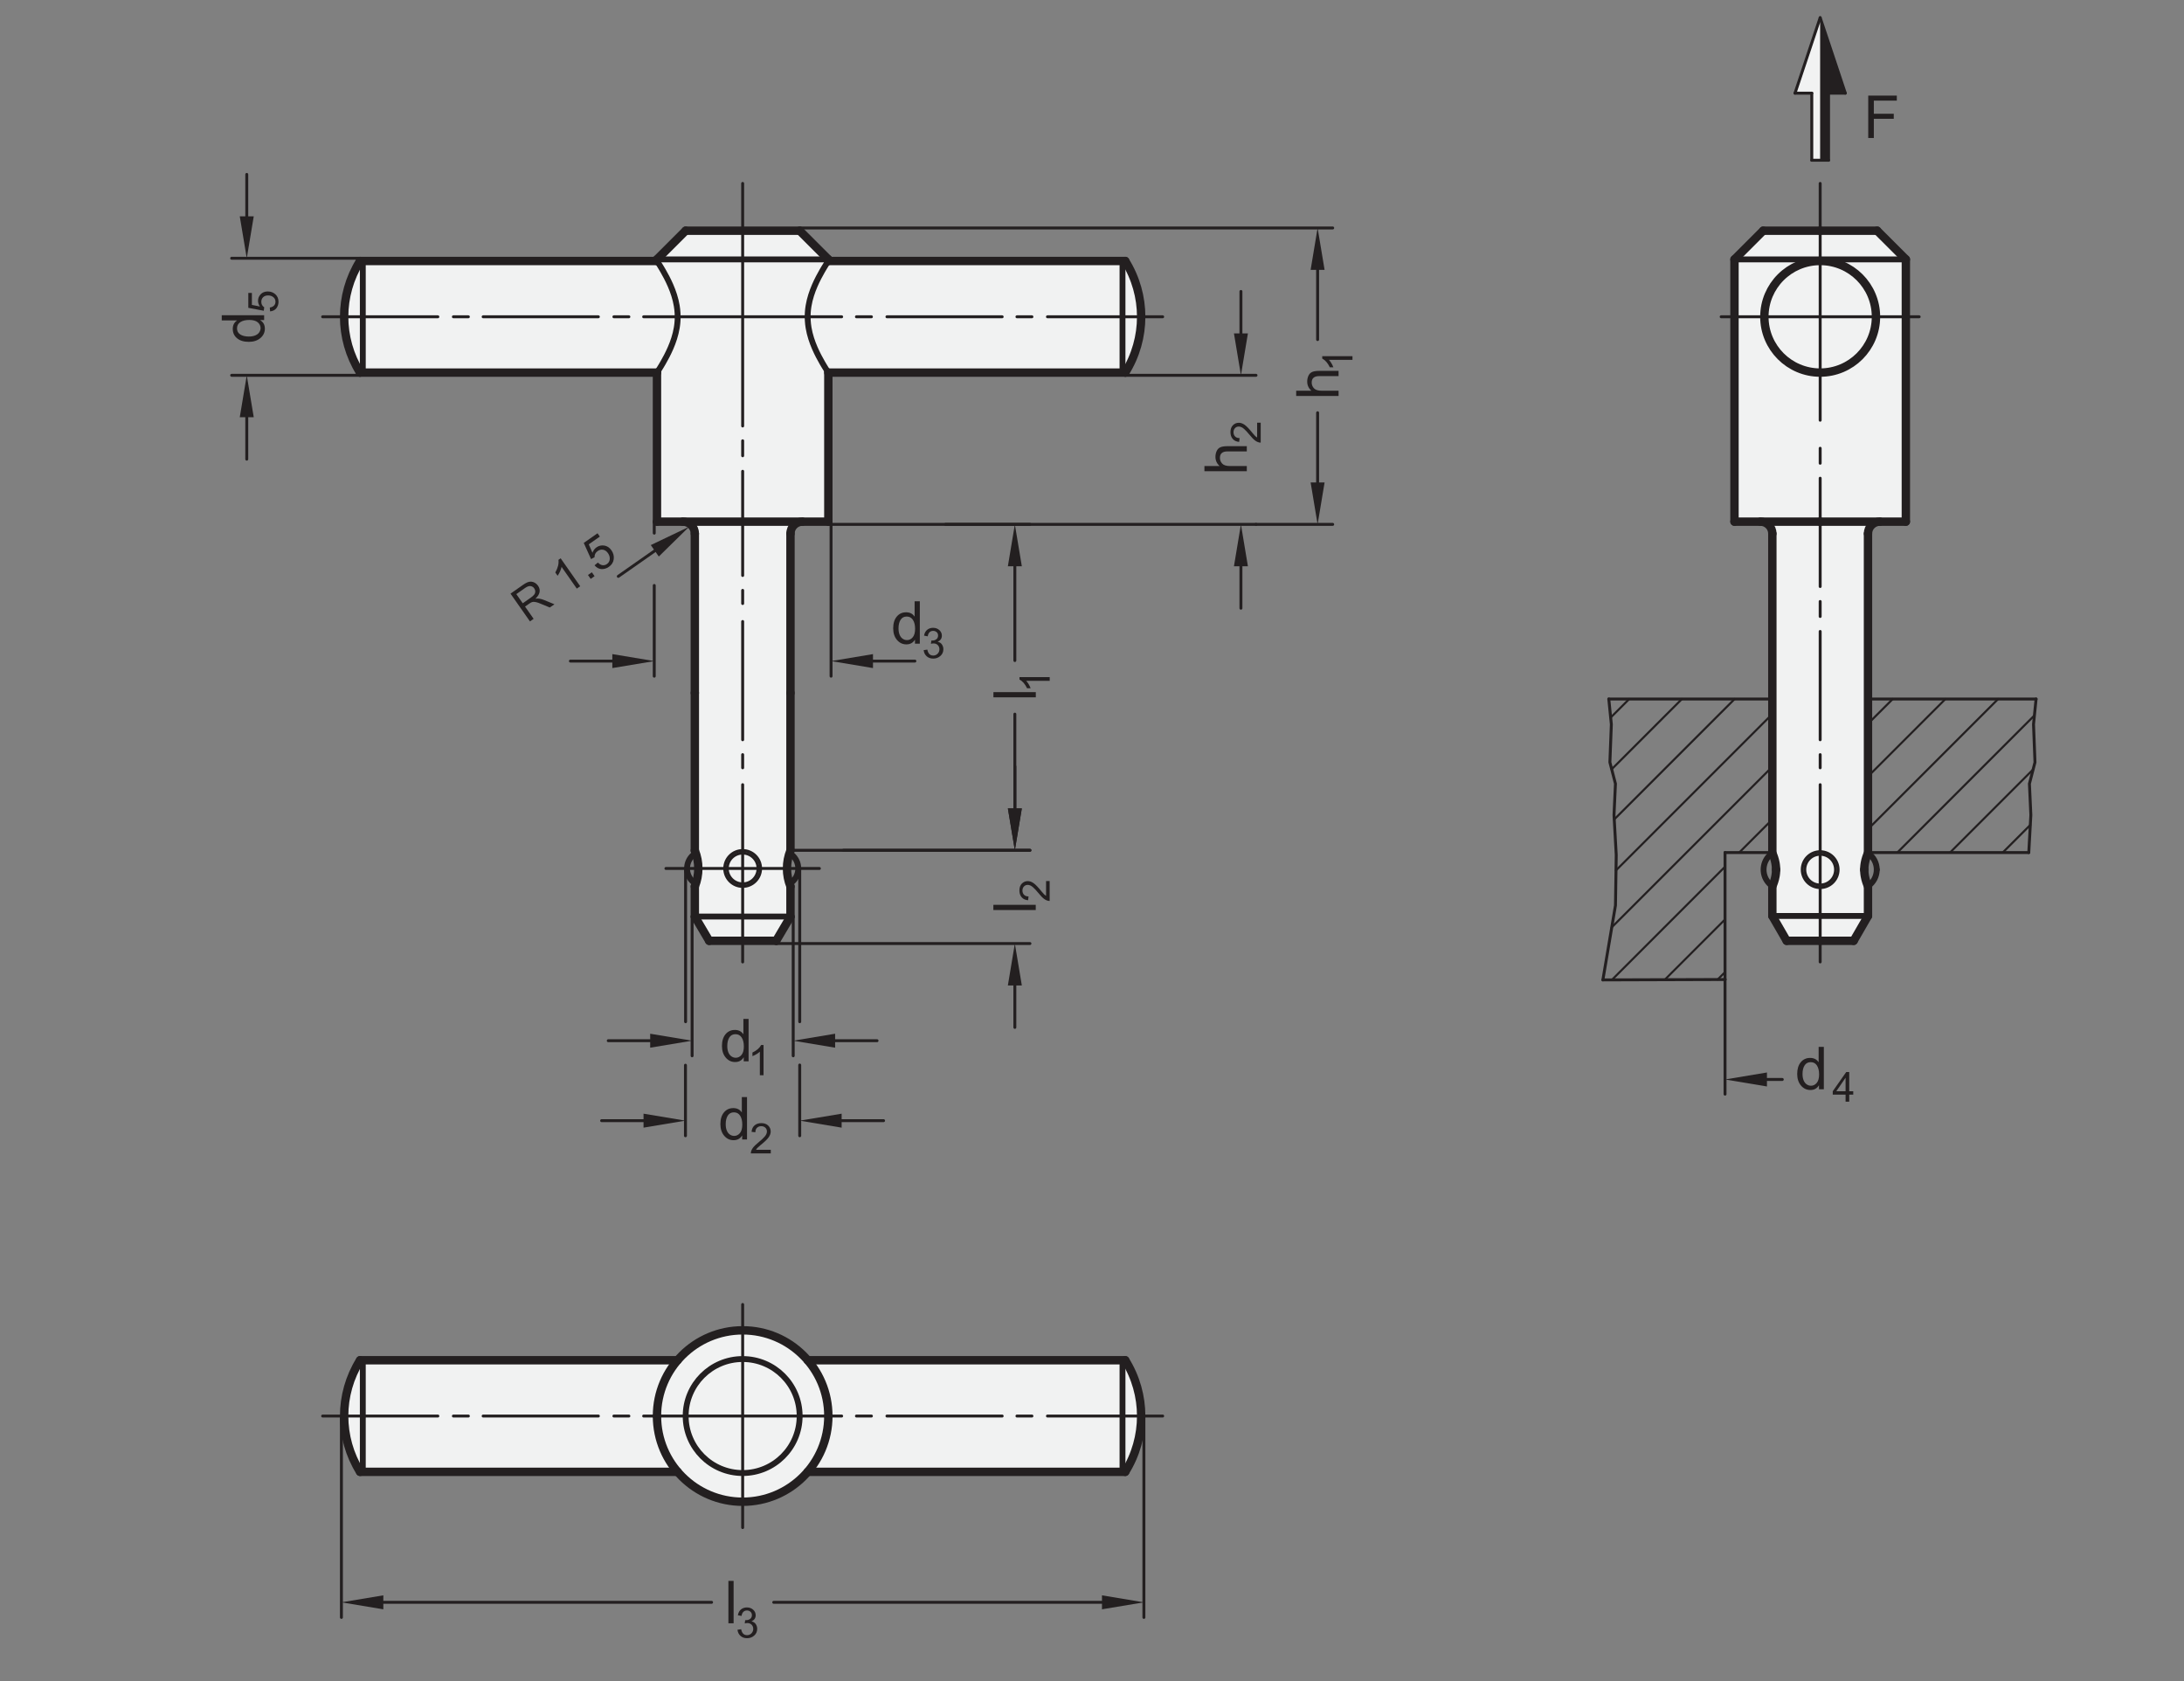 <?xml version="1.0" encoding="UTF-8"?>
<svg xmlns="http://www.w3.org/2000/svg" version="1.1" viewBox="0 0 369.213 284.173">
  <rect x="0" y="0" width="369.213" height="284.173" fill="#808080" stroke="none"/>
  <!-- Generator: Adobe Illustrator 28.6.0, SVG Export Plug-In . SVG Version: 1.2.0 Build 709)  -->
  <g>
    <g id="MD_x5F_3_x5F_FUELLUNG_x5F_WS">
      <g id="LWPOLYLINE">
        <path d="M60.873,248.79h53.683c5.209,6.071,14.354,6.77,20.425,1.561.559-.48,1.081-1.002,1.561-1.561h53.683c3.593-5.775,3.593-13.089,0-18.864h-53.683c-5.209-6.071-14.354-6.77-20.425-1.561-.559.48-1.081,1.002-1.561,1.561h-53.683c-3.593,5.775-3.593,13.089,0,18.864Z" fill="#fff"/>
      </g>
      <g id="LWPOLYLINE-2" data-name="LWPOLYLINE">
        <path d="M299.621,90.196v54.011s.007.015.007.015l.021.047.034.078.045.108.055.138.063.169.068.198.07.226.069.253.063.278.055.299.042.316.027.329.009.336-.009.335-.026.329-.042.316-.055.299-.063.278-.069.253-.07.226-.068.198-.063.169-.055.138-.045.108-.034.079-.02.046-.007.016v5.039l2.425,4.201h11.318l2.425-4.201v-5.039l-.007-.015-.021-.047-.034-.078-.045-.108-.055-.138-.063-.169-.068-.198-.07-.226-.069-.253-.063-.278-.055-.299-.042-.316-.027-.329-.009-.336.009-.335.026-.329.042-.316.055-.299.063-.278.069-.253.07-.226.068-.198.063-.169.055-.138.045-.108.034-.079.02-.046.007-.016v-54.011c0-1.116.905-2.021,2.021-2.021h4.379v-44.33l-4.851-4.851h-19.268l-4.851,4.851v44.33h4.379c1.116,0,2.021.905,2.021,2.021Z" fill="#fff"/>
      </g>
      <g id="LWPOLYLINE-3" data-name="LWPOLYLINE">
        <path d="M140.034,62.979v25.197h-4.379c-1.116,0-2.021.905-2.021,2.021v16.167s0,37.406,0,37.406c-.787,1.945-.787,4.119,0,6.063v5.093l-2.425,4.103h-11.318l-2.425-4.103v-5.093c.787-1.945.787-4.119,0-6.063v-26.641s0-26.932,0-26.932c0-1.116-.905-2.021-2.021-2.021h-4.379v-25.197h-50.191c-3.593-5.775-3.593-13.089,0-18.864h50.191v-.269l4.851-4.851h19.268l4.851,4.851v.269h50.191c3.593,5.775,3.593,13.089,0,18.864h-50.191Z" fill="#fff"/>
      </g>
      <g id="POLYLINE">
        <polygon points="307.706 27.087 306.289 27.087 306.289 15.748 303.454 15.748 307.706 2.992 307.706 27.087" fill="#fff"/>
      </g>
    </g>
    <g id="MD_x5F_3_x5F_FUELLUNG_x5F_GR">
      <g id="POLYLINE-2" data-name="POLYLINE">
        <polygon points="307.706 27.087 306.289 27.087 306.289 15.748 303.454 15.748 307.706 2.992 307.706 27.087" fill="#f1f2f2"/>
      </g>
      <g id="LWPOLYLINE-4" data-name="LWPOLYLINE">
        <path d="M140.034,62.979v25.197h-4.379c-1.116,0-2.021.905-2.021,2.021v16.167s0,37.406,0,37.406c-.787,1.945-.787,4.119,0,6.063v5.093l-2.425,4.103h-11.318l-2.425-4.103v-5.093c.787-1.945.787-4.119,0-6.063v-26.641s0-26.932,0-26.932c0-1.116-.905-2.021-2.021-2.021h-4.379v-25.197h-50.191c-3.593-5.775-3.593-13.089,0-18.864h50.191v-.269l4.851-4.851h19.268l4.851,4.851v.269h50.191c3.593,5.775,3.593,13.089,0,18.864h-50.191Z" fill="#f1f2f2"/>
      </g>
      <g id="LWPOLYLINE-5" data-name="LWPOLYLINE">
        <path d="M299.621,90.196v54.011s.007.015.007.015l.021.047.034.078.045.108.055.138.063.169.068.198.07.226.069.253.063.278.055.299.042.316.027.329.009.336-.009.335-.026.329-.042.316-.055.299-.063.278-.069.253-.07.226-.068.198-.063.169-.055.138-.045.108-.034.079-.02.046-.007.016v5.039l2.425,4.201h11.318l2.425-4.201v-5.039l-.007-.015-.021-.047-.034-.078-.045-.108-.055-.138-.063-.169-.068-.198-.07-.226-.069-.253-.063-.278-.055-.299-.042-.316-.027-.329-.009-.336.009-.335.026-.329.042-.316.055-.299.063-.278.069-.253.07-.226.068-.198.063-.169.055-.138.045-.108.034-.079.02-.046.007-.016v-54.011c0-1.116.905-2.021,2.021-2.021h4.379v-44.33l-4.851-4.851h-19.268l-4.851,4.851v44.33h4.379c1.116,0,2.021.905,2.021,2.021Z" fill="#f1f2f2"/>
      </g>
      <g id="LWPOLYLINE-6" data-name="LWPOLYLINE">
        <path d="M60.873,248.79h53.683c5.209,6.071,14.354,6.77,20.425,1.561.559-.48,1.081-1.002,1.561-1.561h53.683c3.593-5.775,3.593-13.089,0-18.864h-53.683c-5.209-6.071-14.354-6.77-20.425-1.561-.559.48-1.081,1.002-1.561,1.561h-53.683c-3.593,5.775-3.593,13.089,0,18.864Z" fill="#f1f2f2"/>
      </g>
    </g>
    <g id="MD_x5F_6_x5F_COLOR_x5F_K100">
      <g id="LWPOLYLINE-7" data-name="LWPOLYLINE">
        <polygon points="307.706 2.992 307.706 27.087 309.123 27.087 309.123 15.748 311.958 15.748 307.706 2.992" fill="#231f20"/>
      </g>
    </g>
    <g id="MD_x5F_1_x5F_100">
      <g id="ARC">
        <path d="M117.464,90.196c0-1.116-.905-2.021-2.021-2.021" fill="none" stroke="#231f20" stroke-linecap="round" stroke-linejoin="round" stroke-width="1.417"/>
      </g>
      <g id="ARC-2" data-name="ARC">
        <path d="M135.654,88.175c-1.116,0-2.021.905-2.021,2.021" fill="none" stroke="#231f20" stroke-linecap="round" stroke-linejoin="round" stroke-width="1.417"/>
      </g>
      <g id="ARC-3" data-name="ARC">
        <path d="M60.873,44.115c-3.593,5.775-3.593,13.089,0,18.864" fill="none" stroke="#231f20" stroke-linecap="round" stroke-linejoin="round" stroke-width="1.417"/>
      </g>
      <g id="ARC-4" data-name="ARC">
        <path d="M190.225,62.979c3.593-5.775,3.593-13.089,0-18.864" fill="none" stroke="#231f20" stroke-linecap="round" stroke-linejoin="round" stroke-width="1.417"/>
      </g>
      <g id="LINE">
        <line x1="115.915" y1="38.995" x2="135.183" y2="38.995" fill="none" stroke="#231f20" stroke-linecap="round" stroke-linejoin="round" stroke-width="1.417"/>
      </g>
      <g id="LINE-2" data-name="LINE">
        <line x1="135.183" y1="38.995" x2="140.034" y2="43.845" fill="none" stroke="#231f20" stroke-linecap="round" stroke-linejoin="round" stroke-width="1.417"/>
      </g>
      <g id="LINE-3" data-name="LINE">
        <line x1="111.064" y1="43.845" x2="115.915" y2="38.995" fill="none" stroke="#231f20" stroke-linecap="round" stroke-linejoin="round" stroke-width="1.417"/>
      </g>
      <g id="LINE-4" data-name="LINE">
        <line x1="111.064" y1="44.108" x2="111.064" y2="43.845" fill="none" stroke="#231f20" stroke-linecap="round" stroke-linejoin="round" stroke-width="1.417"/>
      </g>
      <g id="LINE-5" data-name="LINE">
        <line x1="140.034" y1="43.845" x2="140.034" y2="44.108" fill="none" stroke="#231f20" stroke-linecap="round" stroke-linejoin="round" stroke-width="1.417"/>
      </g>
      <g id="LINE-6" data-name="LINE">
        <line x1="140.034" y1="62.985" x2="140.034" y2="88.175" fill="none" stroke="#231f20" stroke-linecap="round" stroke-linejoin="round" stroke-width="1.417"/>
      </g>
      <g id="LINE-7" data-name="LINE">
        <line x1="111.064" y1="88.175" x2="140.034" y2="88.175" fill="none" stroke="#231f20" stroke-linecap="round" stroke-linejoin="round" stroke-width="1.417"/>
      </g>
      <g id="LINE-8" data-name="LINE">
        <line x1="111.064" y1="88.175" x2="111.064" y2="62.985" fill="none" stroke="#231f20" stroke-linecap="round" stroke-linejoin="round" stroke-width="1.417"/>
      </g>
      <g id="LINE-9" data-name="LINE">
        <line x1="60.873" y1="62.979" x2="111.068" y2="62.979" fill="none" stroke="#231f20" stroke-linecap="round" stroke-linejoin="round" stroke-width="1.417"/>
      </g>
      <g id="LINE-10" data-name="LINE">
        <line x1="140.029" y1="62.979" x2="190.225" y2="62.979" fill="none" stroke="#231f20" stroke-linecap="round" stroke-linejoin="round" stroke-width="1.417"/>
      </g>
      <g id="LINE-11" data-name="LINE">
        <line x1="190.225" y1="44.115" x2="140.029" y2="44.115" fill="none" stroke="#231f20" stroke-linecap="round" stroke-linejoin="round" stroke-width="1.417"/>
      </g>
      <g id="LINE-12" data-name="LINE">
        <line x1="111.068" y1="44.115" x2="60.873" y2="44.115" fill="none" stroke="#231f20" stroke-linecap="round" stroke-linejoin="round" stroke-width="1.417"/>
      </g>
      <g id="LINE-13" data-name="LINE">
        <line x1="293.221" y1="43.845" x2="293.221" y2="88.175" fill="none" stroke="#231f20" stroke-linecap="round" stroke-linejoin="round" stroke-width="1.417"/>
      </g>
      <g id="LINE-14" data-name="LINE">
        <line x1="322.191" y1="88.175" x2="322.191" y2="43.845" fill="none" stroke="#231f20" stroke-linecap="round" stroke-linejoin="round" stroke-width="1.417"/>
      </g>
      <g id="LINE-15" data-name="LINE">
        <line x1="298.072" y1="38.995" x2="293.221" y2="43.845" fill="none" stroke="#231f20" stroke-linecap="round" stroke-linejoin="round" stroke-width="1.417"/>
      </g>
      <g id="LINE-16" data-name="LINE">
        <line x1="322.191" y1="43.845" x2="317.34" y2="38.995" fill="none" stroke="#231f20" stroke-linecap="round" stroke-linejoin="round" stroke-width="1.417"/>
      </g>
      <g id="LINE-17" data-name="LINE">
        <line x1="299.621" y1="149.789" x2="299.621" y2="154.828" fill="none" stroke="#231f20" stroke-linecap="round" stroke-linejoin="round" stroke-width="1.417"/>
      </g>
      <g id="LINE-18" data-name="LINE">
        <line x1="299.621" y1="90.196" x2="299.621" y2="144.208" fill="none" stroke="#231f20" stroke-linecap="round" stroke-linejoin="round" stroke-width="1.417"/>
      </g>
      <g id="LINE-19" data-name="LINE">
        <line x1="315.79" y1="144.208" x2="315.79" y2="90.196" fill="none" stroke="#231f20" stroke-linecap="round" stroke-linejoin="round" stroke-width="1.417"/>
      </g>
      <g id="LINE-20" data-name="LINE">
        <line x1="315.79" y1="154.828" x2="315.79" y2="149.789" fill="none" stroke="#231f20" stroke-linecap="round" stroke-linejoin="round" stroke-width="1.417"/>
      </g>
      <g id="LINE-21" data-name="LINE">
        <line x1="299.621" y1="154.828" x2="302.047" y2="159.029" fill="none" stroke="#231f20" stroke-linecap="round" stroke-linejoin="round" stroke-width="1.417"/>
      </g>
      <g id="LINE-22" data-name="LINE">
        <line x1="313.365" y1="159.029" x2="315.79" y2="154.828" fill="none" stroke="#231f20" stroke-linecap="round" stroke-linejoin="round" stroke-width="1.417"/>
      </g>
      <g id="LINE-23" data-name="LINE">
        <line x1="293.221" y1="88.175" x2="307.706" y2="88.175" fill="none" stroke="#231f20" stroke-linecap="round" stroke-linejoin="round" stroke-width="1.417"/>
      </g>
      <g id="LINE-24" data-name="LINE">
        <line x1="307.706" y1="88.175" x2="322.191" y2="88.175" fill="none" stroke="#231f20" stroke-linecap="round" stroke-linejoin="round" stroke-width="1.417"/>
      </g>
      <g id="LINE-25" data-name="LINE">
        <line x1="298.072" y1="38.995" x2="307.706" y2="38.995" fill="none" stroke="#231f20" stroke-linecap="round" stroke-linejoin="round" stroke-width="1.417"/>
      </g>
      <g id="LINE-26" data-name="LINE">
        <line x1="307.706" y1="38.995" x2="317.34" y2="38.995" fill="none" stroke="#231f20" stroke-linecap="round" stroke-linejoin="round" stroke-width="1.417"/>
      </g>
      <g id="ARC-5" data-name="ARC">
        <path d="M299.621,90.196c0-1.116-.905-2.021-2.021-2.021" fill="none" stroke="#231f20" stroke-linecap="round" stroke-linejoin="round" stroke-width="1.417"/>
      </g>
      <g id="ARC-6" data-name="ARC">
        <path d="M317.812,88.175c-1.116,0-2.021.905-2.021,2.021" fill="none" stroke="#231f20" stroke-linecap="round" stroke-linejoin="round" stroke-width="1.417"/>
      </g>
      <g id="SPLINE">
        <path d="M299.621,144.208s0,.002.002.005c.002.003.004.009.007.016.003.007.007.016.012.027s.01.023.017.038.013.031.021.049.016.038.025.059c.027.065.06.146.097.243.036.094.075.204.116.328.041.126.083.266.123.419.039.149.075.31.106.481.016.088.031.179.044.272.013.091.023.184.032.278.009.094.016.189.02.285.004.096.005.194.007.291" fill="none" stroke="#231f20" stroke-linecap="round" stroke-linejoin="round" stroke-width="1.417"/>
      </g>
      <g id="SPLINE-2" data-name="SPLINE">
        <path d="M300.25,146.998c0,.056,0,.111-.002.167-.001.055-.004.11-.007.165s-.006.109-.011.163-.009.108-.015.161c-.006.054-.012.106-.019.159-.007.053-.015.105-.023.157-.008.052-.017.104-.026.155-.031.171-.067.332-.106.481-.04.153-.082.293-.123.419-.04.124-.08.233-.116.328-.037.097-.07.178-.097.243-.018.043-.033.079-.046.108s-.023.052-.029.065c-.006.013-.008.018-.01.022" fill="none" stroke="#231f20" stroke-linecap="round" stroke-linejoin="round" stroke-width="1.417"/>
      </g>
      <g id="SPLINE-3" data-name="SPLINE">
        <path d="M315.162,146.998c0-.056,0-.111.002-.167.001-.055.004-.11.007-.165s.006-.109.011-.163.009-.108.015-.161c.006-.054.012-.106.019-.159.007-.053.015-.105.023-.157.008-.052.017-.104.026-.155.031-.171.067-.332.106-.481.04-.153.082-.293.123-.419.04-.124.08-.233.116-.328.037-.097.07-.178.097-.243.018-.043.033-.079.046-.108s.023-.052.029-.065c.006-.013.008-.018.01-.022" fill="none" stroke="#231f20" stroke-linecap="round" stroke-linejoin="round" stroke-width="1.417"/>
      </g>
      <g id="SPLINE-4" data-name="SPLINE">
        <path d="M315.79,149.789s0-.002-.002-.005c-.002-.003-.004-.009-.007-.016-.003-.007-.007-.016-.012-.027s-.01-.023-.017-.038-.013-.031-.021-.049-.016-.038-.025-.059c-.027-.065-.06-.146-.097-.243-.036-.094-.075-.204-.116-.328-.041-.126-.083-.266-.123-.419-.039-.149-.075-.31-.106-.481-.016-.088-.031-.179-.044-.272-.013-.091-.023-.184-.032-.278-.009-.094-.016-.189-.02-.285-.004-.096-.005-.194-.007-.291" fill="none" stroke="#231f20" stroke-linecap="round" stroke-linejoin="round" stroke-width="1.417"/>
      </g>
      <g id="LINE-27" data-name="LINE">
        <line x1="302.047" y1="159.029" x2="307.706" y2="159.029" fill="none" stroke="#231f20" stroke-linecap="round" stroke-linejoin="round" stroke-width="1.417"/>
      </g>
      <g id="LINE-28" data-name="LINE">
        <line x1="307.706" y1="159.029" x2="313.365" y2="159.029" fill="none" stroke="#231f20" stroke-linecap="round" stroke-linejoin="round" stroke-width="1.417"/>
      </g>
      <g id="ARC-7" data-name="ARC">
        <path d="M307.706,62.979c5.209,0,9.432-4.223,9.432-9.432s-4.223-9.432-9.432-9.432" fill="none" stroke="#231f20" stroke-linecap="round" stroke-linejoin="round" stroke-width="1.417"/>
      </g>
      <g id="ARC-8" data-name="ARC">
        <path d="M307.706,44.115c-5.209,0-9.432,4.223-9.432,9.432s4.223,9.432,9.432,9.432" fill="none" stroke="#231f20" stroke-linecap="round" stroke-linejoin="round" stroke-width="1.417"/>
      </g>
      <g id="LINE-29" data-name="LINE">
        <line x1="190.225" y1="229.926" x2="136.542" y2="229.926" fill="none" stroke="#231f20" stroke-linecap="round" stroke-linejoin="round" stroke-width="1.417"/>
      </g>
      <g id="LINE-30" data-name="LINE">
        <line x1="114.556" y1="229.926" x2="60.873" y2="229.926" fill="none" stroke="#231f20" stroke-linecap="round" stroke-linejoin="round" stroke-width="1.417"/>
      </g>
      <g id="ARC-9" data-name="ARC">
        <path d="M190.225,248.79c3.593-5.775,3.593-13.089,0-18.864" fill="none" stroke="#231f20" stroke-linecap="round" stroke-linejoin="round" stroke-width="1.417"/>
      </g>
      <g id="ARC-10" data-name="ARC">
        <path d="M60.873,229.926c-3.593,5.775-3.593,13.089,0,18.864" fill="none" stroke="#231f20" stroke-linecap="round" stroke-linejoin="round" stroke-width="1.417"/>
      </g>
      <g id="LINE-31" data-name="LINE">
        <line x1="60.873" y1="248.79" x2="114.556" y2="248.79" fill="none" stroke="#231f20" stroke-linecap="round" stroke-linejoin="round" stroke-width="1.417"/>
      </g>
      <g id="LINE-32" data-name="LINE">
        <line x1="136.542" y1="248.79" x2="190.225" y2="248.79" fill="none" stroke="#231f20" stroke-linecap="round" stroke-linejoin="round" stroke-width="1.417"/>
      </g>
      <g id="ARC-11" data-name="ARC">
        <path d="M140.034,239.358c0-8-6.485-14.485-14.485-14.485s-14.485,6.485-14.485,14.485" fill="none" stroke="#231f20" stroke-linecap="round" stroke-linejoin="round" stroke-width="1.417"/>
      </g>
      <g id="ARC-12" data-name="ARC">
        <path d="M111.064,239.358c0,8,6.485,14.485,14.485,14.485s14.485-6.485,14.485-14.485" fill="none" stroke="#231f20" stroke-linecap="round" stroke-linejoin="round" stroke-width="1.417"/>
      </g>
      <g id="LINE-33" data-name="LINE">
        <line x1="133.633" y1="154.926" x2="131.208" y2="159.029" fill="none" stroke="#231f20" stroke-linecap="round" stroke-linejoin="round" stroke-width="1.417"/>
      </g>
      <g id="LINE-34" data-name="LINE">
        <line x1="117.464" y1="143.77" x2="117.464" y2="117.128" fill="none" stroke="#231f20" stroke-linecap="round" stroke-linejoin="round" stroke-width="1.417"/>
      </g>
      <g id="LINE-35" data-name="LINE">
        <line x1="119.89" y1="159.029" x2="117.464" y2="154.926" fill="none" stroke="#231f20" stroke-linecap="round" stroke-linejoin="round" stroke-width="1.417"/>
      </g>
      <g id="LINE-36" data-name="LINE">
        <line x1="117.464" y1="154.926" x2="117.464" y2="149.833" fill="none" stroke="#231f20" stroke-linecap="round" stroke-linejoin="round" stroke-width="1.417"/>
      </g>
      <g id="LINE-37" data-name="LINE">
        <line x1="119.89" y1="159.029" x2="131.208" y2="159.029" fill="none" stroke="#231f20" stroke-linecap="round" stroke-linejoin="round" stroke-width="1.417"/>
      </g>
      <g id="ARC-13" data-name="ARC">
        <path d="M117.464,149.833c.787-1.945.787-4.119,0-6.063" fill="none" stroke="#231f20" stroke-linecap="round" stroke-linejoin="round" stroke-width="1.417"/>
      </g>
      <g id="LINE-38" data-name="LINE">
        <line x1="133.633" y1="154.926" x2="133.633" y2="149.833" fill="none" stroke="#231f20" stroke-linecap="round" stroke-linejoin="round" stroke-width="1.417"/>
      </g>
      <g id="ARC-14" data-name="ARC">
        <path d="M133.633,143.77c-.787,1.945-.787,4.119,0,6.063" fill="none" stroke="#231f20" stroke-linecap="round" stroke-linejoin="round" stroke-width="1.417"/>
      </g>
      <g id="LINE-39" data-name="LINE">
        <line x1="117.464" y1="117.128" x2="117.464" y2="90.196" fill="none" stroke="#231f20" stroke-linecap="round" stroke-linejoin="round" stroke-width="1.417"/>
      </g>
      <g id="LINE-40" data-name="LINE">
        <line x1="133.633" y1="143.77" x2="133.633" y2="117.128" fill="none" stroke="#231f20" stroke-linecap="round" stroke-linejoin="round" stroke-width="1.417"/>
      </g>
      <g id="LINE-41" data-name="LINE">
        <line x1="133.633" y1="117.128" x2="133.633" y2="90.196" fill="none" stroke="#231f20" stroke-linecap="round" stroke-linejoin="round" stroke-width="1.417"/>
      </g>
    </g>
    <g id="MD_x5F_1_x5F_070">
      <g id="LINE-42" data-name="LINE">
        <line x1="111.064" y1="43.845" x2="140.034" y2="43.845" fill="none" stroke="#231f20" stroke-linecap="round" stroke-linejoin="round" stroke-width=".992"/>
      </g>
      <g id="SPLINE-5" data-name="SPLINE">
        <path d="M114.562,53.547c0,.103-.002.207-.004.31s-.007.207-.013.31-.013.207-.022.31-.019.207-.03.309c-.012.103-.025.206-.039.309-.014.103-.03.206-.047.309-.051.306-.113.607-.185.902-.074.304-.158.601-.249.89-.089.283-.185.559-.286.826-.104.275-.212.541-.323.797-.214.494-.437.955-.656,1.377s-.432.805-.628,1.144c-.101.175-.198.339-.289.489-.089.149-.173.284-.249.407-.076.123-.145.233-.205.327-.059.093-.11.172-.15.235-.027.041-.049.076-.067.104-.018.028-.032.049-.04.062s-.011.017-.014.021" fill="none" stroke="#231f20" stroke-linecap="round" stroke-linejoin="round" stroke-width=".992"/>
      </g>
      <g id="SPLINE-6" data-name="SPLINE">
        <path d="M111.064,44.108s.001.002.003.005.006.009.01.016.01.016.017.026.015.022.024.036.019.029.03.047.023.036.037.057c.041.063.091.141.15.234.06.094.129.204.205.327.076.122.159.258.249.407.091.151.187.314.289.489.196.339.41.723.628,1.144s.442.883.656,1.377c.111.257.22.523.323.797.101.267.197.543.286.826.091.289.175.586.249.89.072.295.134.596.185.902.034.204.063.41.086.618.023.205.041.412.052.619.011.206.014.413.017.62" fill="none" stroke="#231f20" stroke-linecap="round" stroke-linejoin="round" stroke-width=".992"/>
      </g>
      <g id="SPLINE-7" data-name="SPLINE">
        <path d="M136.536,53.547c0-.103.002-.207.004-.31s.007-.207.013-.31.013-.207.022-.31.019-.207.03-.309c.012-.103.025-.206.039-.309.014-.103.03-.206.047-.309.051-.306.113-.607.185-.902.074-.304.158-.601.249-.89.089-.283.185-.559.286-.826.104-.275.212-.541.323-.797.214-.494.437-.955.656-1.377s.432-.805.628-1.144c.101-.175.198-.339.289-.489.089-.149.173-.284.249-.407.076-.123.145-.233.205-.327.059-.093.11-.172.15-.235.027-.041.049-.076.067-.104.018-.028.032-.049.04-.062s.011-.017.014-.021" fill="none" stroke="#231f20" stroke-linecap="round" stroke-linejoin="round" stroke-width=".992"/>
      </g>
      <g id="SPLINE-8" data-name="SPLINE">
        <path d="M140.034,62.985s-.001-.002-.003-.005-.006-.009-.01-.016-.01-.016-.017-.026-.015-.022-.024-.036-.019-.029-.03-.047-.023-.036-.037-.057c-.041-.063-.091-.141-.15-.234-.06-.094-.129-.204-.205-.327-.076-.122-.159-.258-.249-.407-.091-.151-.187-.314-.289-.489-.196-.339-.41-.723-.628-1.144s-.442-.883-.656-1.377c-.111-.257-.22-.523-.323-.797-.101-.267-.197-.543-.286-.826-.091-.289-.175-.586-.249-.89-.072-.295-.134-.596-.185-.902-.034-.204-.063-.41-.086-.618-.023-.205-.041-.412-.052-.619-.011-.206-.014-.413-.017-.62" fill="none" stroke="#231f20" stroke-linecap="round" stroke-linejoin="round" stroke-width=".992"/>
      </g>
      <g id="LINE-43" data-name="LINE">
        <line x1="61.333" y1="62.98" x2="61.333" y2="44.116" fill="none" stroke="#231f20" stroke-linecap="round" stroke-linejoin="round" stroke-width=".992"/>
      </g>
      <g id="LINE-44" data-name="LINE">
        <line x1="189.764" y1="44.115" x2="189.764" y2="62.979" fill="none" stroke="#231f20" stroke-linecap="round" stroke-linejoin="round" stroke-width=".992"/>
      </g>
      <g id="ARC-15" data-name="ARC">
        <path d="M299.622,144.207c-1.541,1.042-1.947,3.136-.905,4.677.241.356.547.663.903.904" fill="none" stroke="#231f20" stroke-linecap="round" stroke-linejoin="round" stroke-width=".992"/>
      </g>
      <g id="ARC-16" data-name="ARC">
        <path d="M315.789,149.79c.927-.626,1.483-1.672,1.483-2.792" fill="none" stroke="#231f20" stroke-linecap="round" stroke-linejoin="round" stroke-width=".992"/>
      </g>
      <g id="ARC-17" data-name="ARC">
        <path d="M317.273,146.998c0-1.118-.555-2.164-1.481-2.79" fill="none" stroke="#231f20" stroke-linecap="round" stroke-linejoin="round" stroke-width=".992"/>
      </g>
      <g id="LINE-45" data-name="LINE">
        <line x1="293.221" y1="43.845" x2="307.706" y2="43.845" fill="none" stroke="#231f20" stroke-linecap="round" stroke-linejoin="round" stroke-width=".992"/>
      </g>
      <g id="LINE-46" data-name="LINE">
        <line x1="307.706" y1="43.845" x2="322.191" y2="43.845" fill="none" stroke="#231f20" stroke-linecap="round" stroke-linejoin="round" stroke-width=".992"/>
      </g>
      <g id="LINE-47" data-name="LINE">
        <line x1="299.621" y1="154.828" x2="307.706" y2="154.828" fill="none" stroke="#231f20" stroke-linecap="round" stroke-linejoin="round" stroke-width=".992"/>
      </g>
      <g id="LINE-48" data-name="LINE">
        <line x1="307.706" y1="154.828" x2="315.79" y2="154.828" fill="none" stroke="#231f20" stroke-linecap="round" stroke-linejoin="round" stroke-width=".992"/>
      </g>
      <g id="ARC-18" data-name="ARC">
        <path d="M135.183,239.358c0-5.321-4.313-9.634-9.634-9.634s-9.634,4.313-9.634,9.634" fill="none" stroke="#231f20" stroke-linecap="round" stroke-linejoin="round" stroke-width=".992"/>
      </g>
      <g id="ARC-19" data-name="ARC">
        <path d="M115.915,239.358c0,5.321,4.313,9.634,9.634,9.634s9.634-4.313,9.634-9.634" fill="none" stroke="#231f20" stroke-linecap="round" stroke-linejoin="round" stroke-width=".992"/>
      </g>
      <g id="LINE-49" data-name="LINE">
        <line x1="61.333" y1="239.358" x2="61.333" y2="229.926" fill="none" stroke="#231f20" stroke-linecap="round" stroke-linejoin="round" stroke-width=".992"/>
      </g>
      <g id="LINE-50" data-name="LINE">
        <line x1="189.764" y1="229.926" x2="189.764" y2="239.358" fill="none" stroke="#231f20" stroke-linecap="round" stroke-linejoin="round" stroke-width=".992"/>
      </g>
      <g id="LINE-51" data-name="LINE">
        <line x1="189.764" y1="239.358" x2="189.764" y2="248.79" fill="none" stroke="#231f20" stroke-linecap="round" stroke-linejoin="round" stroke-width=".992"/>
      </g>
      <g id="LINE-52" data-name="LINE">
        <line x1="61.333" y1="248.79" x2="61.333" y2="239.358" fill="none" stroke="#231f20" stroke-linecap="round" stroke-linejoin="round" stroke-width=".992"/>
      </g>
      <g id="LINE-53" data-name="LINE">
        <line x1="117.464" y1="154.926" x2="133.633" y2="154.926" fill="none" stroke="#231f20" stroke-linecap="round" stroke-linejoin="round" stroke-width=".992"/>
      </g>
      <g id="ARC-20" data-name="ARC">
        <path d="M117.638,144.192c-1.441.85-1.92,2.708-1.069,4.149.26.441.628.809,1.069,1.069" fill="none" stroke="#231f20" stroke-linecap="round" stroke-linejoin="round" stroke-width=".992"/>
      </g>
      <g id="ARC-21" data-name="ARC">
        <path d="M133.459,149.41c1.441-.85,1.92-2.708,1.069-4.149-.26-.441-.628-.809-1.069-1.069" fill="none" stroke="#231f20" stroke-linecap="round" stroke-linejoin="round" stroke-width=".992"/>
      </g>
    </g>
    <g id="MD_x5F_2_x5F_BEMASSUNG">
      <g id="TEXT">
        <path d="M320.665,17.011h-3.886v2.219h3.368v.851h-3.368v3.245h-.947v-7.165h4.833v.851Z" fill="#231f20"/>
      </g>
      <g id="TEXT-2" data-name="TEXT">
        <path d="M308.326,184.126h-.82v-.66h-.02c-.316.521-.794.782-1.433.782-.635,0-1.165-.252-1.591-.755-.425-.504-.638-1.156-.638-1.957,0-.838.2-1.499.602-1.984.4-.485.93-.729,1.588-.729.619,0,1.09.236,1.413.709h.02v-2.571h.879v7.165ZM306.146,183.524c.385,0,.711-.157.978-.474.268-.316.401-.795.401-1.437,0-.633-.122-1.136-.367-1.511-.244-.374-.595-.562-1.051-.562s-.801.183-1.033.55c-.233.366-.35.848-.35,1.444,0,.43.062.794.188,1.092.125.298.3.522.525.672.225.15.461.225.708.225Z" fill="#231f20"/>
      </g>
      <g id="TEXT-3" data-name="TEXT">
        <path d="M313.297,185.027h-.678v1.197h-.616v-1.197h-2.172v-.568l2.282-3.25h.506v3.25h.678v.568ZM312.003,184.459v-2.265h-.014l-1.557,2.265h1.57Z" fill="#231f20"/>
      </g>
      <g id="LINE-54" data-name="LINE">
        <line x1="291.623" y1="165.57" x2="291.623" y2="184.948" fill="#231f20" stroke="#231f20" stroke-linecap="round" stroke-linejoin="round" stroke-width=".496"/>
      </g>
      <g id="SOLID">
        <polygon points="298.71 183.649 298.71 181.286 291.623 182.467 291.623 182.467 298.71 183.649" fill="#231f20"/>
      </g>
      <g id="LINE-55" data-name="LINE">
        <line x1="298.71" y1="182.467" x2="301.302" y2="182.467" fill="#231f20" stroke="#231f20" stroke-linecap="round" stroke-linejoin="round" stroke-width=".496"/>
      </g>
      <g id="DIMENSION">
        <g id="LINE-56" data-name="LINE">
          <line x1="57.717" y1="239.358" x2="57.717" y2="273.397" fill="#231f20" stroke="#231f20" stroke-linecap="round" stroke-linejoin="round" stroke-width=".496"/>
        </g>
        <g id="LINE-57" data-name="LINE">
          <line x1="193.38" y1="239.358" x2="193.38" y2="273.397" fill="#231f20" stroke="#231f20" stroke-linecap="round" stroke-linejoin="round" stroke-width=".496"/>
        </g>
        <g id="LINE-58" data-name="LINE">
          <line x1="64.804" y1="270.846" x2="120.296" y2="270.846" fill="#231f20" stroke="#231f20" stroke-linecap="round" stroke-linejoin="round" stroke-width=".496"/>
        </g>
        <g id="LINE-59" data-name="LINE">
          <line x1="186.294" y1="270.846" x2="130.801" y2="270.846" fill="#231f20" stroke="#231f20" stroke-linecap="round" stroke-linejoin="round" stroke-width=".496"/>
        </g>
        <g id="SOLID-2" data-name="SOLID">
          <polygon points="64.804 269.665 64.804 272.027 57.717 270.846 57.717 270.846 64.804 269.665" fill="#231f20"/>
        </g>
        <g id="SOLID-3" data-name="SOLID">
          <polygon points="186.294 269.665 186.294 272.027 193.38 270.846 193.38 270.846 186.294 269.665" fill="#231f20"/>
        </g>
        <g id="MTEXT">
          <path d="M124.018,274.389h-.88v-7.165h.88v7.165Z" fill="#231f20"/>
          <path d="M127.052,274.074c.314.061.552.213.713.456.161.244.241.51.241.797,0,.463-.168.843-.505,1.14-.336.298-.74.446-1.209.446-.449,0-.819-.131-1.11-.393-.292-.261-.461-.607-.51-1.037l.625-.087c.062.336.176.587.342.753.165.167.383.25.654.25.292,0,.539-.103.741-.308.202-.204.303-.455.303-.751,0-.284-.092-.521-.275-.708-.184-.188-.424-.281-.72-.281-.121,0-.267.022-.441.066l.073-.548c.167,0,.298-.009.396-.024.097-.017.206-.056.326-.118.12-.062.22-.152.298-.269.079-.117.118-.263.118-.436,0-.253-.084-.448-.252-.587-.167-.139-.361-.208-.581-.208-.252,0-.458.08-.616.239-.159.159-.259.388-.3.684l-.625-.114c.081-.442.259-.772.536-.992.276-.22.606-.33.991-.33.423,0,.776.128,1.06.384.283.255.425.568.425.938,0,.474-.232.815-.697,1.023v.014Z" fill="#231f20"/>
        </g>
      </g>
      <g id="DIMENSION-2" data-name="DIMENSION">
        <g id="LINE-60" data-name="LINE">
          <line x1="212.335" y1="88.636" x2="225.297" y2="88.636" fill="#231f20" stroke="#231f20" stroke-linecap="round" stroke-linejoin="round" stroke-width=".496"/>
        </g>
        <g id="LINE-61" data-name="LINE">
          <line x1="135.183" y1="38.534" x2="225.297" y2="38.534" fill="#231f20" stroke="#231f20" stroke-linecap="round" stroke-linejoin="round" stroke-width=".496"/>
        </g>
        <g id="LINE-62" data-name="LINE">
          <line x1="222.746" y1="81.549" x2="222.746" y2="69.77" fill="#231f20" stroke="#231f20" stroke-linecap="round" stroke-linejoin="round" stroke-width=".496"/>
        </g>
        <g id="LINE-63" data-name="LINE">
          <line x1="222.746" y1="45.62" x2="222.746" y2="57.4" fill="#231f20" stroke="#231f20" stroke-linecap="round" stroke-linejoin="round" stroke-width=".496"/>
        </g>
        <g id="SOLID-4" data-name="SOLID">
          <polygon points="221.565 81.549 223.927 81.549 222.746 88.636 222.746 88.636 221.565 81.549" fill="#231f20"/>
        </g>
        <g id="SOLID-5" data-name="SOLID">
          <polygon points="221.565 45.62 223.927 45.62 222.746 38.534 222.746 38.534 221.565 45.62" fill="#231f20"/>
        </g>
        <g id="MTEXT-2" data-name="MTEXT">
          <path d="M226.29,62.691v.884h-3.275c-.424,0-.74.091-.953.274-.211.183-.316.455-.316.816,0,.359.123.679.373.96s.695.423,1.336.423h2.836v.88h-7.166v-.88h2.572c-.473-.417-.709-.938-.709-1.564,0-.335.068-.656.205-.963.137-.306.346-.521.631-.645.283-.124.678-.186,1.182-.186h3.285Z" fill="#231f20"/>
          <path d="M228.64,60.206v.625h-3.98c.297.312.548.73.753,1.253h-.604c-.345-.72-.771-1.21-1.28-1.471v-.406h5.111Z" fill="#231f20"/>
        </g>
      </g>
      <g id="DIMENSION-3" data-name="DIMENSION">
        <g id="LINE-64" data-name="LINE">
          <line x1="131.208" y1="159.49" x2="174.115" y2="159.49" fill="#231f20" stroke="#231f20" stroke-linecap="round" stroke-linejoin="round" stroke-width=".496"/>
        </g>
        <g id="LINE-65" data-name="LINE">
          <line x1="142.569" y1="143.732" x2="174.115" y2="143.732" fill="#231f20" stroke="#231f20" stroke-linecap="round" stroke-linejoin="round" stroke-width=".496"/>
        </g>
        <g id="LINE-66" data-name="LINE">
          <line x1="171.564" y1="166.576" x2="171.564" y2="173.663" fill="#231f20" stroke="#231f20" stroke-linecap="round" stroke-linejoin="round" stroke-width=".496"/>
        </g>
        <g id="LINE-67" data-name="LINE">
          <line x1="171.564" y1="136.645" x2="171.564" y2="129.558" fill="#231f20" stroke="#231f20" stroke-linecap="round" stroke-linejoin="round" stroke-width=".496"/>
        </g>
        <g id="MTEXT-3" data-name="MTEXT">
          <path d="M175.097,152.946v.879h-7.165v-.879h7.165Z" fill="#231f20"/>
          <path d="M177.448,148.924v3.369c-.287,0-.577-.101-.871-.3-.294-.2-.661-.574-1.104-1.123-.269-.335-.55-.635-.845-.898s-.592-.396-.89-.396c-.257,0-.47.091-.638.272-.167.182-.251.411-.251.688,0,.28.086.515.259.704.172.19.43.286.771.289l-.072.642c-.477-.04-.841-.209-1.094-.509-.252-.299-.378-.68-.378-1.14,0-.499.139-.89.415-1.167.276-.279.609-.419,1.001-.419.326,0,.656.118.99.353.335.234.781.703,1.342,1.403.293.368.547.612.76.732v-2.502h.604Z" fill="#231f20"/>
        </g>
        <g id="SOLID-6" data-name="SOLID">
          <polygon points="170.383 166.576 172.745 166.576 171.564 159.49 171.564 159.49 170.383 166.576" fill="#231f20"/>
        </g>
        <g id="SOLID-7" data-name="SOLID">
          <polygon points="170.383 136.645 172.745 136.645 171.564 143.732 171.564 143.732 170.383 136.645" fill="#231f20"/>
        </g>
      </g>
      <g id="DIMENSION-4" data-name="DIMENSION">
        <g id="LINE-68" data-name="LINE">
          <line x1="140.034" y1="88.636" x2="174.115" y2="88.636" fill="#231f20" stroke="#231f20" stroke-linecap="round" stroke-linejoin="round" stroke-width=".496"/>
        </g>
        <g id="LINE-69" data-name="LINE">
          <line x1="133.74" y1="143.732" x2="174.115" y2="143.732" fill="#231f20" stroke="#231f20" stroke-linecap="round" stroke-linejoin="round" stroke-width=".496"/>
        </g>
        <g id="LINE-70" data-name="LINE">
          <line x1="171.564" y1="95.722" x2="171.564" y2="111.652" fill="#231f20" stroke="#231f20" stroke-linecap="round" stroke-linejoin="round" stroke-width=".496"/>
        </g>
        <g id="LINE-71" data-name="LINE">
          <line x1="171.564" y1="136.645" x2="171.564" y2="120.715" fill="#231f20" stroke="#231f20" stroke-linecap="round" stroke-linejoin="round" stroke-width=".496"/>
        </g>
        <g id="SOLID-8" data-name="SOLID">
          <polygon points="170.383 95.722 172.745 95.722 171.564 88.636 171.564 88.636 170.383 95.722" fill="#231f20"/>
        </g>
        <g id="SOLID-9" data-name="SOLID">
          <polygon points="170.383 136.645 172.745 136.645 171.564 143.732 171.564 143.732 170.383 136.645" fill="#231f20"/>
        </g>
        <g id="MTEXT-4" data-name="MTEXT">
          <path d="M175.107,116.993v.88h-7.165v-.88h7.165Z" fill="#231f20"/>
          <path d="M177.458,114.458v.625h-3.98c.297.312.548.73.753,1.253h-.604c-.345-.72-.771-1.21-1.28-1.471v-.406h5.111Z" fill="#231f20"/>
        </g>
      </g>
      <g id="DIMENSION-5" data-name="DIMENSION">
        <g id="LINE-72" data-name="LINE">
          <line x1="159.848" y1="88.636" x2="212.335" y2="88.636" fill="#231f20" stroke="#231f20" stroke-linecap="round" stroke-linejoin="round" stroke-width=".496"/>
        </g>
        <g id="LINE-73" data-name="LINE">
          <line x1="190.225" y1="63.439" x2="212.335" y2="63.439" fill="#231f20" stroke="#231f20" stroke-linecap="round" stroke-linejoin="round" stroke-width=".496"/>
        </g>
        <g id="LINE-74" data-name="LINE">
          <line x1="209.784" y1="95.722" x2="209.784" y2="102.809" fill="#231f20" stroke="#231f20" stroke-linecap="round" stroke-linejoin="round" stroke-width=".496"/>
        </g>
        <g id="LINE-75" data-name="LINE">
          <line x1="209.784" y1="56.353" x2="209.784" y2="49.266" fill="#231f20" stroke="#231f20" stroke-linecap="round" stroke-linejoin="round" stroke-width=".496"/>
        </g>
        <g id="MTEXT-5" data-name="MTEXT">
          <path d="M210.776,75.42v.884h-3.274c-.424,0-.741.091-.953.274s-.317.455-.317.816c0,.359.124.679.374.96.249.282.694.423,1.336.423h2.835v.88h-7.165v-.88h2.571c-.473-.417-.709-.938-.709-1.564,0-.335.068-.656.205-.963.137-.306.347-.521.631-.645.283-.124.678-.186,1.183-.186h3.284Z" fill="#231f20"/>
          <path d="M213.127,71.45v3.369c-.287,0-.577-.1-.871-.3-.294-.2-.661-.575-1.104-1.123-.269-.335-.55-.635-.845-.899s-.592-.396-.89-.396c-.257,0-.47.091-.638.272-.167.182-.251.411-.251.688,0,.28.086.515.259.705.172.19.43.286.771.288l-.072.642c-.477-.04-.841-.209-1.094-.509-.252-.299-.378-.679-.378-1.14,0-.5.139-.889.415-1.167.276-.279.609-.418,1.001-.418.326,0,.656.118.99.352.335.235.781.703,1.342,1.404.293.368.547.612.76.732v-2.502h.604Z" fill="#231f20"/>
        </g>
        <g id="SOLID-10" data-name="SOLID">
          <polygon points="208.603 95.722 210.965 95.722 209.784 88.636 209.784 88.636 208.603 95.722" fill="#231f20"/>
        </g>
        <g id="SOLID-11" data-name="SOLID">
          <polygon points="208.603 56.353 210.965 56.353 209.784 63.439 209.784 63.439 208.603 56.353" fill="#231f20"/>
        </g>
      </g>
      <g id="DIMENSION-6" data-name="DIMENSION">
        <g id="LINE-76" data-name="LINE">
          <line x1="117.004" y1="154.926" x2="117.004" y2="178.466" fill="#231f20" stroke="#231f20" stroke-linecap="round" stroke-linejoin="round" stroke-width=".496"/>
        </g>
        <g id="LINE-77" data-name="LINE">
          <line x1="134.094" y1="154.926" x2="134.094" y2="178.466" fill="#231f20" stroke="#231f20" stroke-linecap="round" stroke-linejoin="round" stroke-width=".496"/>
        </g>
        <g id="LINE-78" data-name="LINE">
          <line x1="109.917" y1="175.915" x2="102.83" y2="175.915" fill="#231f20" stroke="#231f20" stroke-linecap="round" stroke-linejoin="round" stroke-width=".496"/>
        </g>
        <g id="LINE-79" data-name="LINE">
          <line x1="141.181" y1="175.915" x2="148.267" y2="175.915" fill="#231f20" stroke="#231f20" stroke-linecap="round" stroke-linejoin="round" stroke-width=".496"/>
        </g>
        <g id="SOLID-12" data-name="SOLID">
          <polygon points="109.917 174.734 109.917 177.096 117.004 175.915 117.004 175.915 109.917 174.734" fill="#231f20"/>
        </g>
        <g id="SOLID-13" data-name="SOLID">
          <polygon points="141.181 174.734 141.181 177.096 134.094 175.915 134.094 175.915 141.181 174.734" fill="#231f20"/>
        </g>
        <g id="MTEXT-6" data-name="MTEXT">
          <path d="M126.552,179.398h-.821v-.66h-.02c-.316.521-.793.782-1.432.782s-1.166-.252-1.591-.755c-.426-.504-.638-1.156-.638-1.957,0-.838.2-1.499.601-1.984.401-.485.931-.729,1.589-.729.619,0,1.09.236,1.412.709h.02v-2.571h.88v7.165ZM124.372,178.797c.384,0,.71-.157.978-.474.267-.316.4-.795.4-1.437,0-.633-.122-1.136-.366-1.511-.244-.374-.595-.562-1.051-.562s-.801.183-1.034.55c-.232.366-.35.848-.35,1.444,0,.43.063.794.188,1.092.126.298.301.522.525.672.225.15.461.225.709.225Z" fill="#231f20"/>
          <path d="M129.08,181.749h-.625v-3.98c-.312.297-.73.548-1.253.753v-.604c.72-.345,1.21-.771,1.471-1.28h.406v5.111Z" fill="#231f20"/>
        </g>
      </g>
      <g id="DIMENSION-7" data-name="DIMENSION">
        <g id="LINE-80" data-name="LINE">
          <line x1="115.879" y1="180.059" x2="115.879" y2="191.981" fill="#231f20" stroke="#231f20" stroke-linecap="round" stroke-linejoin="round" stroke-width=".496"/>
        </g>
        <g id="LINE-81" data-name="LINE">
          <line x1="135.196" y1="180.027" x2="135.196" y2="191.981" fill="#231f20" stroke="#231f20" stroke-linecap="round" stroke-linejoin="round" stroke-width=".496"/>
        </g>
        <g id="LINE-82" data-name="LINE">
          <line x1="108.792" y1="189.43" x2="101.706" y2="189.43" fill="#231f20" stroke="#231f20" stroke-linecap="round" stroke-linejoin="round" stroke-width=".496"/>
        </g>
        <g id="LINE-83" data-name="LINE">
          <line x1="142.283" y1="189.43" x2="149.37" y2="189.43" fill="#231f20" stroke="#231f20" stroke-linecap="round" stroke-linejoin="round" stroke-width=".496"/>
        </g>
        <g id="MTEXT-7" data-name="MTEXT">
          <path d="M126.287,192.609h-.821v-.66h-.02c-.316.521-.793.782-1.432.782s-1.166-.252-1.591-.755c-.426-.504-.638-1.156-.638-1.957,0-.838.2-1.499.601-1.984.401-.485.931-.729,1.589-.729.619,0,1.09.236,1.412.709h.02v-2.571h.88v7.165ZM124.107,192.008c.384,0,.71-.157.978-.474.267-.316.4-.795.4-1.437,0-.633-.122-1.136-.366-1.511-.244-.374-.595-.562-1.051-.562s-.801.183-1.034.55c-.232.366-.35.848-.35,1.444,0,.43.063.794.188,1.092.126.298.301.522.525.672.225.15.461.225.709.225Z" fill="#231f20"/>
          <path d="M130.302,194.961h-3.369c0-.287.1-.577.3-.871.2-.294.575-.661,1.123-1.104.335-.269.635-.55.899-.845s.396-.592.396-.89c0-.257-.091-.47-.272-.638-.182-.167-.411-.251-.688-.251-.28,0-.515.086-.705.259-.19.172-.286.43-.288.771l-.642-.072c.04-.477.209-.841.509-1.094.299-.252.679-.378,1.14-.378.5,0,.889.139,1.167.415.279.276.418.609.418,1.001,0,.326-.118.656-.352.99-.235.335-.703.781-1.404,1.342-.368.293-.612.547-.732.76h2.502v.604Z" fill="#231f20"/>
        </g>
        <g id="SOLID-14" data-name="SOLID">
          <polygon points="108.792 188.249 108.792 190.611 115.879 189.43 115.879 189.43 108.792 188.249" fill="#231f20"/>
        </g>
        <g id="SOLID-15" data-name="SOLID">
          <polygon points="142.283 188.249 142.283 190.611 135.196 189.43 135.196 189.43 142.283 188.249" fill="#231f20"/>
        </g>
      </g>
      <g id="LINE-84" data-name="LINE">
        <line x1="110.696" y1="93.104" x2="104.525" y2="97.425" fill="#231f20" stroke="#231f20" stroke-linecap="round" stroke-linejoin="round" stroke-width=".496"/>
      </g>
      <g id="SOLID-16" data-name="SOLID">
        <polygon points="111.373 94.072 110.018 92.137 116.501 89.039 116.501 89.039 111.373 94.072" fill="#231f20"/>
      </g>
      <g id="TEXT-4" data-name="TEXT">
        <g>
          <path d="M93.73,102.142l-.782.547c-.984-.411-1.593-.662-1.825-.751-.23-.089-.451-.15-.66-.184s-.381-.027-.513.018-.289.131-.471.258l-.718.502,1.451,2.072-.621.435-3.287-4.695,2.078-1.456c.284-.199.534-.348.752-.445.218-.099.439-.141.666-.126.227.015.441.083.644.206.202.123.372.283.509.479.248.354.336.717.263,1.09-.072.373-.304.738-.692,1.096l.009.014c.411-.082.905-.003,1.483.236l1.715.703ZM88.372,101.975l1.333-.933c.268-.188.465-.36.59-.516.125-.156.188-.333.189-.531,0-.198-.057-.379-.172-.543-.148-.214-.354-.341-.614-.382-.261-.04-.57.065-.929.317l-1.482,1.038,1.085,1.55Z" fill="#231f20"/>
          <path d="M98.086,99.092l-.577.404-2.572-3.673c-.097.475-.319.977-.669,1.504l-.391-.558c.441-.783.618-1.494.53-2.133l.375-.262,3.304,4.718Z" fill="#231f20"/>
          <path d="M100.514,97.392l-.656.46-.461-.657.657-.46.46.657Z" fill="#231f20"/>
          <path d="M100.158,93.436c.148-.397.376-.703.684-.918.391-.274.828-.375,1.312-.301s.888.34,1.211.801c.326.465.455.965.389,1.497-.066.532-.34.965-.818,1.3-.391.273-.807.4-1.246.38-.441-.021-.836-.233-1.181-.636l.57-.466c.257.262.517.41.779.444s.511-.031.746-.195c.292-.205.452-.481.479-.83.026-.348-.073-.683-.299-1.005-.229-.329-.505-.523-.823-.583-.318-.059-.625.013-.917.218-.369.259-.548.608-.536,1.048l-.589.317-1.232-2.735,2.328-1.63.39.557-1.87,1.31.624,1.43Z" fill="#231f20"/>
        </g>
      </g>
      <g id="DIMENSION-8" data-name="DIMENSION">
        <g id="LINE-85" data-name="LINE">
          <line x1="60.873" y1="43.654" x2="39.164" y2="43.654" fill="#231f20" stroke="#231f20" stroke-linecap="round" stroke-linejoin="round" stroke-width=".496"/>
        </g>
        <g id="LINE-86" data-name="LINE">
          <line x1="60.873" y1="63.439" x2="39.164" y2="63.439" fill="#231f20" stroke="#231f20" stroke-linecap="round" stroke-linejoin="round" stroke-width=".496"/>
        </g>
        <g id="LINE-87" data-name="LINE">
          <line x1="41.716" y1="36.567" x2="41.716" y2="29.481" fill="#231f20" stroke="#231f20" stroke-linecap="round" stroke-linejoin="round" stroke-width=".496"/>
        </g>
        <g id="LINE-88" data-name="LINE">
          <line x1="41.716" y1="70.526" x2="41.716" y2="77.612" fill="#231f20" stroke="#231f20" stroke-linecap="round" stroke-linejoin="round" stroke-width=".496"/>
        </g>
        <g id="MTEXT-8" data-name="MTEXT">
          <path d="M44.653,53.282v.821h-.66v.02c.521.316.782.793.782,1.432,0,.635-.252,1.166-.755,1.591-.504.425-1.156.638-1.957.638-.838,0-1.499-.2-1.984-.601s-.729-.93-.729-1.588c0-.619.236-1.09.709-1.413v-.02h-2.571v-.879h7.165ZM44.052,55.462c0-.384-.157-.71-.474-.978s-.795-.401-1.437-.401c-.633,0-1.136.122-1.511.367-.374.244-.562.595-.562,1.051s.183.801.55,1.034c.366.233.848.35,1.444.35.43,0,.794-.063,1.092-.188s.522-.3.672-.525c.15-.225.225-.461.225-.708Z" fill="#231f20"/>
          <path d="M43.94,51.81c-.213-.31-.319-.631-.319-.964,0-.423.149-.792.449-1.107s.699-.472,1.198-.472c.505,0,.934.16,1.286.479s.529.738.529,1.256c0,.423-.12.79-.359,1.1-.239.31-.594.488-1.063.535l-.049-.652c.322-.053.562-.167.721-.34.158-.173.237-.387.237-.642,0-.317-.12-.574-.359-.771s-.533-.295-.883-.295c-.356,0-.638.101-.844.302-.205.201-.309.46-.309.777,0,.4.163.708.489.923l-.069.59-2.616-.497v-2.522h.604v2.026l1.357.274Z" fill="#231f20"/>
        </g>
        <g id="SOLID-17" data-name="SOLID">
          <polygon points="40.534 36.567 42.897 36.567 41.716 43.654 41.716 43.654 40.534 36.567" fill="#231f20"/>
        </g>
        <g id="SOLID-18" data-name="SOLID">
          <polygon points="40.534 70.526 42.897 70.526 41.716 63.439 41.716 63.439 40.534 70.526" fill="#231f20"/>
        </g>
      </g>
      <g id="LINE-89" data-name="LINE">
        <line x1="110.603" y1="88.175" x2="110.603" y2="90.117" fill="#231f20" stroke="#231f20" stroke-linecap="round" stroke-linejoin="round" stroke-width=".496"/>
      </g>
      <g id="LINE-90" data-name="LINE">
        <line x1="115.9" y1="146.811" x2="115.901" y2="172.706" fill="#231f20" stroke="#231f20" stroke-linecap="round" stroke-linejoin="round" stroke-width=".496"/>
      </g>
      <g id="LINE-91" data-name="LINE">
        <line x1="135.197" y1="146.811" x2="135.197" y2="172.706" fill="#231f20" stroke="#231f20" stroke-linecap="round" stroke-linejoin="round" stroke-width=".496"/>
      </g>
      <g id="LINE-92" data-name="LINE">
        <line x1="110.603" y1="98.965" x2="110.603" y2="114.297" fill="#231f20" stroke="#231f20" stroke-linecap="round" stroke-linejoin="round" stroke-width=".496"/>
      </g>
      <g id="LINE-93" data-name="LINE">
        <line x1="140.494" y1="88.175" x2="140.494" y2="114.297" fill="#231f20" stroke="#231f20" stroke-linecap="round" stroke-linejoin="round" stroke-width=".496"/>
      </g>
      <g id="MTEXT-9" data-name="MTEXT">
        <path d="M155.5,108.801h-.821v-.66h-.02c-.316.521-.793.782-1.432.782-.635,0-1.166-.252-1.591-.755-.425-.504-.638-1.156-.638-1.957,0-.838.2-1.499.601-1.984s.93-.729,1.588-.729c.619,0,1.09.236,1.413.709h.02v-2.571h.879v7.165ZM153.321,108.2c.384,0,.71-.157.978-.474s.401-.795.401-1.437c0-.633-.122-1.136-.367-1.511-.244-.374-.595-.562-1.051-.562s-.801.183-1.034.55c-.233.366-.35.848-.35,1.444,0,.43.063.794.188,1.092s.3.522.525.672c.225.15.461.225.708.225Z" fill="#231f20"/>
        <path d="M158.527,108.486c.314.061.553.213.713.456.161.244.241.51.241.797,0,.463-.168.843-.505,1.14-.336.298-.739.446-1.209.446-.449,0-.819-.131-1.11-.393-.292-.261-.462-.607-.51-1.037l.624-.087c.062.336.177.587.342.753.165.167.384.25.654.25.291,0,.538-.103.741-.308.202-.204.303-.455.303-.751,0-.284-.092-.521-.275-.708s-.424-.281-.72-.281c-.121,0-.268.022-.441.066l.073-.548c.167,0,.299-.009.396-.024.098-.017.206-.056.326-.118s.22-.152.299-.269c.078-.117.118-.263.118-.436,0-.253-.084-.448-.252-.587s-.361-.208-.581-.208c-.252,0-.458.08-.616.239s-.259.388-.3.684l-.625-.114c.081-.442.26-.772.536-.992s.606-.33.991-.33c.423,0,.776.128,1.06.384.283.255.425.568.425.938,0,.474-.232.815-.697,1.023v.014Z" fill="#231f20"/>
      </g>
      <g id="SOLID-19" data-name="SOLID">
        <polygon points="103.517 110.565 103.517 112.927 110.603 111.746 110.603 111.746 103.517 110.565" fill="#231f20"/>
      </g>
      <g id="LINE-94" data-name="LINE">
        <line x1="103.517" y1="111.746" x2="96.43" y2="111.746" fill="#231f20" stroke="#231f20" stroke-linecap="round" stroke-linejoin="round" stroke-width=".496"/>
      </g>
      <g id="SOLID-20" data-name="SOLID">
        <polygon points="147.581 110.565 147.581 112.927 140.494 111.746 140.494 111.746 147.581 110.565" fill="#231f20"/>
      </g>
      <g id="LINE-95" data-name="LINE">
        <line x1="147.581" y1="111.746" x2="154.667" y2="111.746" fill="#231f20" stroke="#231f20" stroke-linecap="round" stroke-linejoin="round" stroke-width=".496"/>
      </g>
    </g>
    <g id="MD_x5F_1_x5F_035">
      <g id="LINE-96" data-name="LINE">
        <line x1="315.79" y1="118.157" x2="344.206" y2="118.157" fill="none" stroke="#231f20" stroke-linecap="round" stroke-linejoin="round" stroke-width=".496"/>
      </g>
      <g id="LINE-97" data-name="LINE">
        <line x1="299.31" y1="118.157" x2="271.972" y2="118.157" fill="none" stroke="#231f20" stroke-linecap="round" stroke-linejoin="round" stroke-width=".496"/>
      </g>
      <g id="LINE-98" data-name="LINE">
        <line x1="291.623" y1="165.57" x2="270.974" y2="165.637" fill="none" stroke="#231f20" stroke-linecap="round" stroke-linejoin="round" stroke-width=".496"/>
      </g>
      <g id="LWPOLYLINE-8" data-name="LWPOLYLINE">
        <polyline points="271.972 118.157 272.404 122.434 272.158 128.854 273.097 132.474 272.854 137.772 273.231 144.519 273.101 153.041 270.974 165.637" fill="none" stroke="#231f20" stroke-linecap="round" stroke-linejoin="round" stroke-width=".496"/>
      </g>
      <g id="LWPOLYLINE-9" data-name="LWPOLYLINE">
        <polyline points="344.206 118.157 343.775 122.434 344.021 128.854 343.082 132.474 343.324 137.772 342.971 144.112" fill="none" stroke="#231f20" stroke-linecap="round" stroke-linejoin="round" stroke-width=".496"/>
      </g>
      <g id="LWPOLYLINE-10" data-name="LWPOLYLINE">
        <path d="M291.623,144.112v21.458-21.458Z" fill="none" stroke="#231f20" stroke-linecap="round" stroke-linejoin="round" stroke-width=".496"/>
      </g>
      <g id="LINE-99" data-name="LINE">
        <line x1="299.31" y1="144.112" x2="291.623" y2="144.112" fill="none" stroke="#231f20" stroke-linecap="round" stroke-linejoin="round" stroke-width=".496"/>
      </g>
      <g id="LINE-100" data-name="LINE">
        <line x1="315.79" y1="144.112" x2="342.971" y2="144.112" fill="none" stroke="#231f20" stroke-linecap="round" stroke-linejoin="round" stroke-width=".496"/>
      </g>
      <g id="CIRCLE">
        <circle cx="125.549" cy="146.801" r="3.032" fill="none" stroke="#231f20" stroke-linecap="round" stroke-linejoin="round" stroke-width=".496"/>
      </g>
      <g id="CIRCLE-2" data-name="CIRCLE">
        <circle cx="125.549" cy="146.801" r="2.601" fill="none" stroke="#231f20" stroke-linecap="round" stroke-linejoin="round" stroke-width=".496"/>
      </g>
      <g id="LINE-101" data-name="LINE">
        <line x1="125.549" y1="162.6" x2="125.549" y2="132.639" fill="none" stroke="#231f20" stroke-linecap="round" stroke-linejoin="round" stroke-width=".496"/>
      </g>
      <g id="LINE-102" data-name="LINE">
        <line x1="125.549" y1="129.783" x2="125.549" y2="127.561" fill="none" stroke="#231f20" stroke-linecap="round" stroke-linejoin="round" stroke-width=".496"/>
      </g>
      <g id="LINE-103" data-name="LINE">
        <line x1="125.549" y1="146.801" x2="112.577" y2="146.801" fill="none" stroke="#231f20" stroke-linecap="round" stroke-linejoin="round" stroke-width=".496"/>
      </g>
      <g id="LINE-104" data-name="LINE">
        <line x1="125.549" y1="146.801" x2="138.52" y2="146.801" fill="none" stroke="#231f20" stroke-linecap="round" stroke-linejoin="round" stroke-width=".496"/>
      </g>
      <g id="LINE-105" data-name="LINE">
        <line x1="125.549" y1="125.043" x2="125.549" y2="105.056" fill="none" stroke="#231f20" stroke-linecap="round" stroke-linejoin="round" stroke-width=".496"/>
      </g>
      <g id="LINE-106" data-name="LINE">
        <line x1="125.549" y1="97.275" x2="125.549" y2="79.664" fill="none" stroke="#231f20" stroke-linecap="round" stroke-linejoin="round" stroke-width=".496"/>
      </g>
      <g id="LINE-107" data-name="LINE">
        <line x1="125.549" y1="77.038" x2="125.549" y2="74.506" fill="none" stroke="#231f20" stroke-linecap="round" stroke-linejoin="round" stroke-width=".496"/>
      </g>
      <g id="LINE-108" data-name="LINE">
        <line x1="125.549" y1="72.007" x2="125.549" y2="31.006" fill="none" stroke="#231f20" stroke-linecap="round" stroke-linejoin="round" stroke-width=".496"/>
      </g>
      <g id="LINE-109" data-name="LINE">
        <line x1="307.706" y1="162.6" x2="307.706" y2="132.639" fill="none" stroke="#231f20" stroke-linecap="round" stroke-linejoin="round" stroke-width=".496"/>
      </g>
      <g id="LINE-110" data-name="LINE">
        <line x1="307.706" y1="129.783" x2="307.706" y2="127.561" fill="none" stroke="#231f20" stroke-linecap="round" stroke-linejoin="round" stroke-width=".496"/>
      </g>
      <g id="LINE-111" data-name="LINE">
        <line x1="307.706" y1="125.043" x2="307.706" y2="106.737" fill="none" stroke="#231f20" stroke-linecap="round" stroke-linejoin="round" stroke-width=".496"/>
      </g>
      <g id="LINE-112" data-name="LINE">
        <line x1="307.706" y1="104.205" x2="307.706" y2="101.673" fill="none" stroke="#231f20" stroke-linecap="round" stroke-linejoin="round" stroke-width=".496"/>
      </g>
      <g id="LINE-113" data-name="LINE">
        <line x1="307.706" y1="99.141" x2="307.706" y2="80.836" fill="none" stroke="#231f20" stroke-linecap="round" stroke-linejoin="round" stroke-width=".496"/>
      </g>
      <g id="LINE-114" data-name="LINE">
        <line x1="307.706" y1="78.304" x2="307.706" y2="75.772" fill="none" stroke="#231f20" stroke-linecap="round" stroke-linejoin="round" stroke-width=".496"/>
      </g>
      <g id="LINE-115" data-name="LINE">
        <line x1="307.706" y1="71.032" x2="307.706" y2="31.006" fill="none" stroke="#231f20" stroke-linecap="round" stroke-linejoin="round" stroke-width=".496"/>
      </g>
      <g id="LINE-116" data-name="LINE">
        <line x1="307.706" y1="53.547" x2="324.443" y2="53.547" fill="none" stroke="#231f20" stroke-linecap="round" stroke-linejoin="round" stroke-width=".496"/>
      </g>
      <g id="LINE-117" data-name="LINE">
        <line x1="307.706" y1="53.547" x2="290.969" y2="53.547" fill="none" stroke="#231f20" stroke-linecap="round" stroke-linejoin="round" stroke-width=".496"/>
      </g>
      <g id="LINE-118" data-name="LINE">
        <line x1="125.549" y1="53.547" x2="142.285" y2="53.547" fill="none" stroke="#231f20" stroke-linecap="round" stroke-linejoin="round" stroke-width=".496"/>
      </g>
      <g id="LINE-119" data-name="LINE">
        <line x1="125.549" y1="53.547" x2="108.812" y2="53.547" fill="none" stroke="#231f20" stroke-linecap="round" stroke-linejoin="round" stroke-width=".496"/>
      </g>
      <g id="LINE-120" data-name="LINE">
        <line x1="169.42" y1="53.547" x2="149.942" y2="53.547" fill="none" stroke="#231f20" stroke-linecap="round" stroke-linejoin="round" stroke-width=".496"/>
      </g>
      <g id="LINE-121" data-name="LINE">
        <line x1="147.316" y1="53.547" x2="144.784" y2="53.547" fill="none" stroke="#231f20" stroke-linecap="round" stroke-linejoin="round" stroke-width=".496"/>
      </g>
      <g id="LINE-122" data-name="LINE">
        <line x1="196.554" y1="53.547" x2="177.076" y2="53.547" fill="none" stroke="#231f20" stroke-linecap="round" stroke-linejoin="round" stroke-width=".496"/>
      </g>
      <g id="LINE-123" data-name="LINE">
        <line x1="174.45" y1="53.547" x2="171.918" y2="53.547" fill="none" stroke="#231f20" stroke-linecap="round" stroke-linejoin="round" stroke-width=".496"/>
      </g>
      <g id="LINE-124" data-name="LINE">
        <line x1="81.678" y1="53.547" x2="101.155" y2="53.547" fill="none" stroke="#231f20" stroke-linecap="round" stroke-linejoin="round" stroke-width=".496"/>
      </g>
      <g id="LINE-125" data-name="LINE">
        <line x1="103.782" y1="53.547" x2="106.314" y2="53.547" fill="none" stroke="#231f20" stroke-linecap="round" stroke-linejoin="round" stroke-width=".496"/>
      </g>
      <g id="LINE-126" data-name="LINE">
        <line x1="54.544" y1="53.547" x2="74.021" y2="53.547" fill="none" stroke="#231f20" stroke-linecap="round" stroke-linejoin="round" stroke-width=".496"/>
      </g>
      <g id="LINE-127" data-name="LINE">
        <line x1="76.648" y1="53.547" x2="79.18" y2="53.547" fill="none" stroke="#231f20" stroke-linecap="round" stroke-linejoin="round" stroke-width=".496"/>
      </g>
      <g id="LINE-128" data-name="LINE">
        <line x1="125.549" y1="239.358" x2="142.285" y2="239.358" fill="none" stroke="#231f20" stroke-linecap="round" stroke-linejoin="round" stroke-width=".496"/>
      </g>
      <g id="LINE-129" data-name="LINE">
        <line x1="125.549" y1="239.358" x2="108.812" y2="239.358" fill="none" stroke="#231f20" stroke-linecap="round" stroke-linejoin="round" stroke-width=".496"/>
      </g>
      <g id="LINE-130" data-name="LINE">
        <line x1="169.42" y1="239.358" x2="149.942" y2="239.358" fill="none" stroke="#231f20" stroke-linecap="round" stroke-linejoin="round" stroke-width=".496"/>
      </g>
      <g id="LINE-131" data-name="LINE">
        <line x1="147.316" y1="239.358" x2="144.784" y2="239.358" fill="none" stroke="#231f20" stroke-linecap="round" stroke-linejoin="round" stroke-width=".496"/>
      </g>
      <g id="LINE-132" data-name="LINE">
        <line x1="196.554" y1="239.358" x2="177.076" y2="239.358" fill="none" stroke="#231f20" stroke-linecap="round" stroke-linejoin="round" stroke-width=".496"/>
      </g>
      <g id="LINE-133" data-name="LINE">
        <line x1="174.45" y1="239.358" x2="171.918" y2="239.358" fill="none" stroke="#231f20" stroke-linecap="round" stroke-linejoin="round" stroke-width=".496"/>
      </g>
      <g id="LINE-134" data-name="LINE">
        <line x1="81.678" y1="239.358" x2="101.155" y2="239.358" fill="none" stroke="#231f20" stroke-linecap="round" stroke-linejoin="round" stroke-width=".496"/>
      </g>
      <g id="LINE-135" data-name="LINE">
        <line x1="103.782" y1="239.358" x2="106.314" y2="239.358" fill="none" stroke="#231f20" stroke-linecap="round" stroke-linejoin="round" stroke-width=".496"/>
      </g>
      <g id="LINE-136" data-name="LINE">
        <line x1="54.544" y1="239.358" x2="74.021" y2="239.358" fill="none" stroke="#231f20" stroke-linecap="round" stroke-linejoin="round" stroke-width=".496"/>
      </g>
      <g id="LINE-137" data-name="LINE">
        <line x1="76.648" y1="239.358" x2="79.18" y2="239.358" fill="none" stroke="#231f20" stroke-linecap="round" stroke-linejoin="round" stroke-width=".496"/>
      </g>
      <g id="LINE-138" data-name="LINE">
        <line x1="125.549" y1="258.212" x2="125.549" y2="220.504" fill="none" stroke="#231f20" stroke-linecap="round" stroke-linejoin="round" stroke-width=".496"/>
      </g>
      <g id="LINE-139" data-name="LINE">
        <line x1="303.454" y1="15.748" x2="307.706" y2="2.992" fill="none" stroke="#231f20" stroke-linecap="round" stroke-linejoin="round" stroke-width=".496"/>
      </g>
      <g id="LINE-140" data-name="LINE">
        <line x1="306.289" y1="27.087" x2="306.289" y2="15.748" fill="none" stroke="#231f20" stroke-linecap="round" stroke-linejoin="round" stroke-width=".496"/>
      </g>
      <g id="LINE-141" data-name="LINE">
        <line x1="309.123" y1="27.087" x2="306.289" y2="27.087" fill="none" stroke="#231f20" stroke-linecap="round" stroke-linejoin="round" stroke-width=".496"/>
      </g>
      <g id="LINE-142" data-name="LINE">
        <line x1="306.289" y1="15.748" x2="303.454" y2="15.748" fill="none" stroke="#231f20" stroke-linecap="round" stroke-linejoin="round" stroke-width=".496"/>
      </g>
      <g id="LINE-143" data-name="LINE">
        <line x1="311.958" y1="15.748" x2="307.706" y2="2.992" fill="none" stroke="#231f20" stroke-linecap="round" stroke-linejoin="round" stroke-width=".496"/>
      </g>
      <g id="LINE-144" data-name="LINE">
        <line x1="309.123" y1="27.087" x2="309.123" y2="15.748" fill="none" stroke="#231f20" stroke-linecap="round" stroke-linejoin="round" stroke-width=".496"/>
      </g>
      <g id="LINE-145" data-name="LINE">
        <line x1="309.123" y1="15.748" x2="311.958" y2="15.748" fill="none" stroke="#231f20" stroke-linecap="round" stroke-linejoin="round" stroke-width=".496"/>
      </g>
      <g id="LINE-146" data-name="LINE">
        <line x1="125.549" y1="102.015" x2="125.549" y2="99.793" fill="none" stroke="#231f20" stroke-linecap="round" stroke-linejoin="round" stroke-width=".496"/>
      </g>
      <g id="CIRCLE-3" data-name="CIRCLE">
        <circle cx="307.706" cy="146.998" r="3.032" fill="none" stroke="#231f20" stroke-linecap="round" stroke-linejoin="round" stroke-width=".496"/>
      </g>
      <g id="CIRCLE-4" data-name="CIRCLE">
        <circle cx="307.706" cy="146.998" r="2.601" fill="none" stroke="#231f20" stroke-linecap="round" stroke-linejoin="round" stroke-width=".496"/>
      </g>
    </g>
    <g id="MD_x5F_2_x5F_SCHRAFFUR">
      <g id="HATCH">
        <path d="M344.021,128.854l-.246-6.42.432-4.277h-28.416v25.955h27.18l.354-6.339-.242-5.299.939-3.62M299.621,118.157h-27.649s.432,4.277.432,4.277l-.246,6.42.939,3.62-.242,5.299.377,6.746-.129,8.522-2.128,12.596,20.649-.068v-21.458h7.998v-25.955Z" fill="none"/>
        <path d="M343.231,139.445l-4.667,4.667M343.709,130.058l-14.054,14.054M343.926,120.931l-23.181,23.181M337.791,118.157l-22,22M291.623,164.324l-1.249,1.249M328.881,118.157l-13.091,13.091M291.623,155.415l-10.188,10.188M319.972,118.157l-4.181,4.181M291.623,146.505l-19.127,19.127M299.621,138.507l-5.605,5.605M299.621,129.597l-27.145,27.145M299.621,120.688l-26.43,26.43M293.243,118.157l-20.348,20.348M284.333,118.157l-11.871,11.871M275.424,118.157l-3.135,3.135" fill="none" stroke="#231f20" stroke-linecap="round" stroke-linejoin="round" stroke-width=".354"/>
      </g>
    </g>
  </g>
</svg>